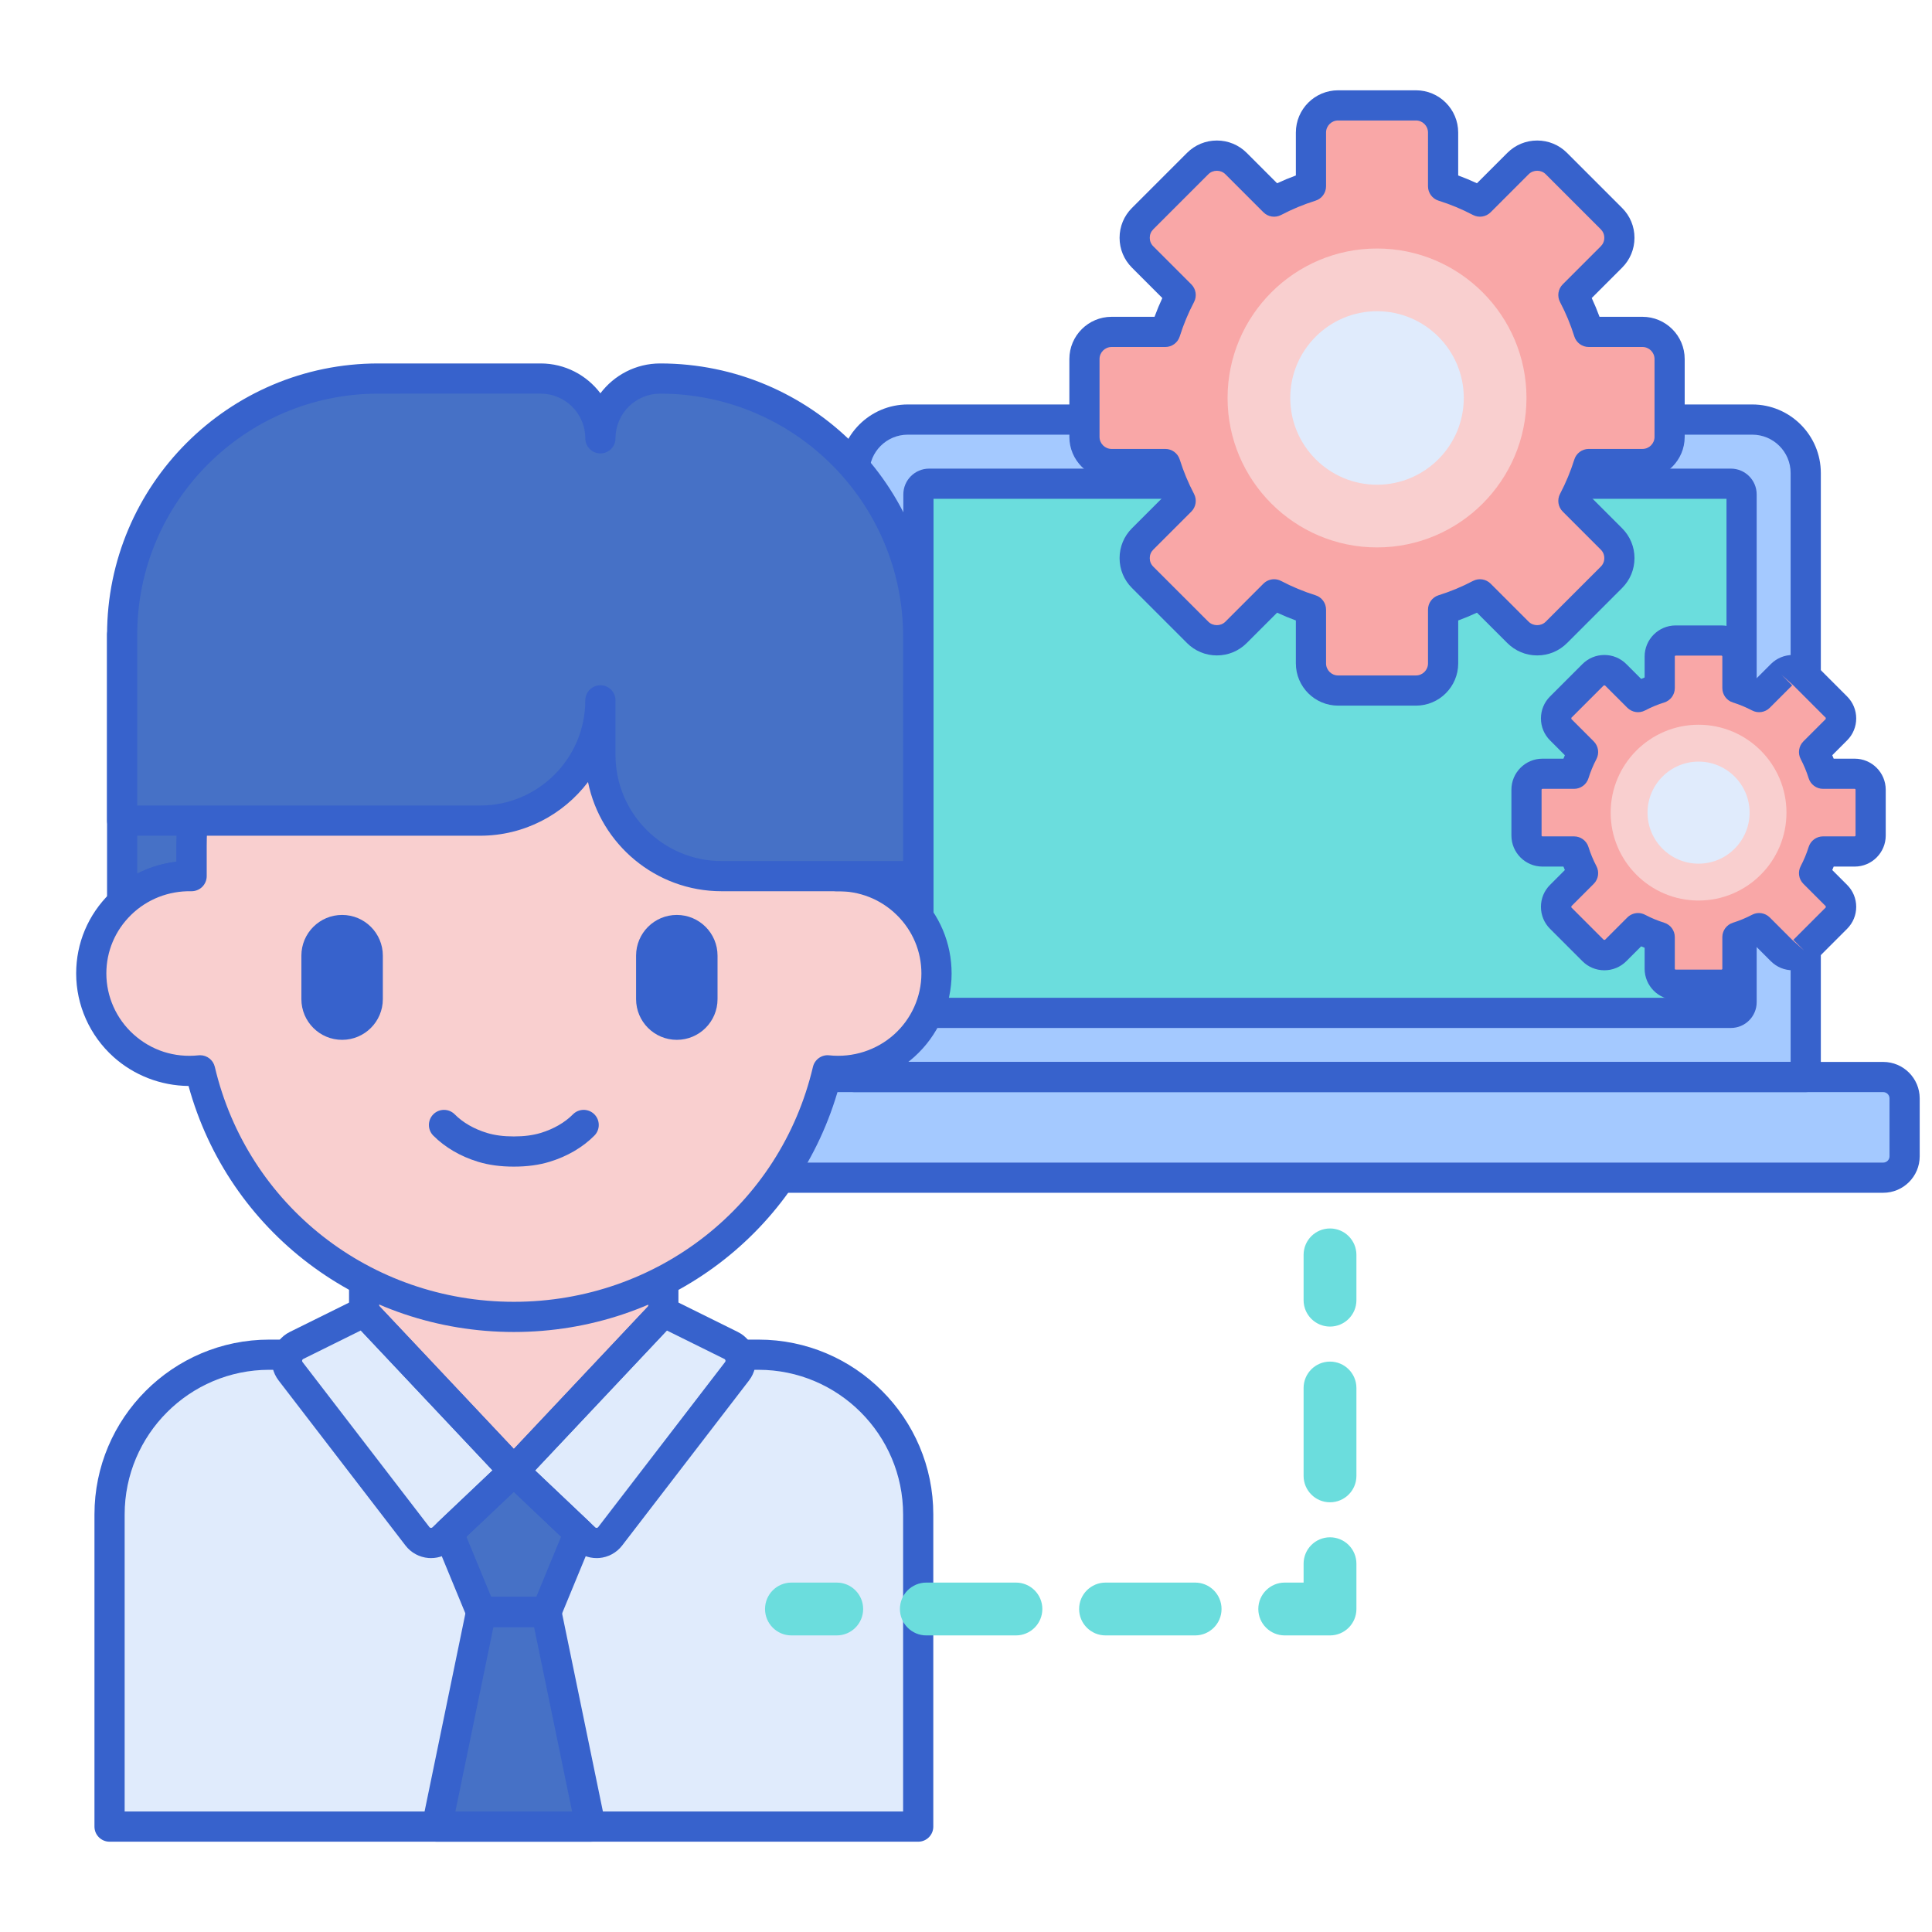 <?xml version="1.0" encoding="utf-8"?>
<!-- Generator: Adobe Illustrator 24.0.0, SVG Export Plug-In . SVG Version: 6.00 Build 0)  -->
<svg version="1.1" id="Layer_1" xmlns="http://www.w3.org/2000/svg" xmlns:xlink="http://www.w3.org/1999/xlink" x="0px" y="0px"
	 viewBox="0 0 256 256" enable-background="new 0 0 256 256" xml:space="preserve">
<g>
	<g>
		<path fill="#A4C9FF" d="M239.268,142.711h-126.07V62.678c0-3.912,3.171-7.083,7.083-7.083h111.905
			c3.912,0,7.083,3.171,7.083,7.083V142.711z"/>
	</g>
	<g>
		<path fill="#6BDDDD" d="M121.698,132.795V65.511c0-0.782,0.634-1.417,1.417-1.417h106.239c0.782,0,1.417,0.634,1.417,1.417v67.284
			c0,0.782-0.634,1.417-1.417,1.417H123.114C122.332,134.212,121.698,133.577,121.698,132.795z"/>
	</g>
	<g>
		<path fill="#A4C9FF" d="M102.929,142.711h146.609c1.565,0,2.833,1.268,2.833,2.833v7.673c0,1.565-1.268,2.833-2.833,2.833H102.929
			c-1.565,0-2.833-1.268-2.833-2.833v-7.673C100.096,143.979,101.364,142.711,102.929,142.711z"/>
	</g>
	<g>
		<path fill="#3762CC" d="M239.269,144.711h-126.07c-1.104,0-2-0.896-2-2V62.678c0-5.008,4.074-9.083,9.083-9.083h111.904
			c5.009,0,9.083,4.074,9.083,9.083v80.033C241.269,143.815,240.373,144.711,239.269,144.711z M115.198,140.711h122.07V62.678
			c0-2.803-2.28-5.083-5.083-5.083H120.281c-2.803,0-5.083,2.28-5.083,5.083V140.711z"/>
	</g>
	<g>
		<path fill="#3762CC" d="M229.353,136.211H123.114c-1.884,0-3.417-1.533-3.417-3.417V65.511c0-1.884,1.533-3.417,3.417-3.417
			h106.238c1.884,0,3.417,1.533,3.417,3.417v67.284C232.77,134.679,231.236,136.211,229.353,136.211z M123.697,132.211H228.77
			V66.094H123.697V132.211z"/>
	</g>
	<g>
		<path fill="#3762CC" d="M249.538,158.049H102.929c-2.665,0-4.833-2.168-4.833-4.833v-7.672c0-2.665,2.168-4.833,4.833-4.833
			h146.609c2.665,0,4.833,2.168,4.833,4.833v7.672C254.371,155.881,252.203,158.049,249.538,158.049z M102.929,144.711
			c-0.459,0-0.833,0.374-0.833,0.833v7.672c0,0.459,0.374,0.833,0.833,0.833h146.609c0.459,0,0.833-0.374,0.833-0.833v-7.672
			c0-0.459-0.374-0.833-0.833-0.833H102.929z"/>
	</g>
	<g>
		<path fill="#F9A7A7" d="M217.636,43.979h-7.124c-0.526-1.682-1.208-3.323-2.03-4.885l5.041-5.042
			c0.679-0.679,1.053-1.582,1.053-2.543c0-0.96-0.374-1.863-1.053-2.542l-7.295-7.295c-0.679-0.679-1.582-1.053-2.543-1.053
			c-0.96,0-1.863,0.374-2.542,1.053l-5.041,5.042c-1.562-0.822-3.203-1.504-4.885-2.03V17.56c0-1.983-1.613-3.595-3.595-3.595
			h-10.317c-1.983,0-3.595,1.613-3.595,3.595v7.123c-1.681,0.526-3.322,1.208-4.885,2.03l-5.041-5.042
			c-0.679-0.679-1.582-1.053-2.542-1.053c-0.961,0-1.864,0.374-2.543,1.053l-7.295,7.295c-0.679,0.679-1.053,1.582-1.053,2.542
			c0,0.96,0.374,1.864,1.053,2.542l5.041,5.042c-0.822,1.562-1.503,3.203-2.03,4.885h-7.124c-1.983,0-3.595,1.613-3.595,3.595
			v10.317c0,1.982,1.613,3.595,3.595,3.595h7.124c0.526,1.682,1.208,3.323,2.03,4.885l-5.041,5.041
			c-0.679,0.679-1.053,1.582-1.053,2.542c0,0.961,0.374,1.864,1.053,2.543l7.295,7.295c0.679,0.679,1.582,1.053,2.543,1.053
			c0.96,0,1.863-0.374,2.542-1.053l5.041-5.042c1.562,0.822,3.203,1.504,4.885,2.03v7.123c0,1.982,1.613,3.595,3.595,3.595h10.317
			c1.983,0,3.595-1.613,3.595-3.595v-7.123c1.681-0.526,3.322-1.208,4.885-2.03l5.041,5.042c0.679,0.679,1.582,1.053,2.542,1.053
			c0.961,0,1.864-0.374,2.543-1.053l7.295-7.295c0.679-0.679,1.053-1.582,1.053-2.543c0-0.96-0.374-1.863-1.053-2.542l-5.041-5.042
			c0.822-1.562,1.503-3.203,2.03-4.885h7.124c1.983,0,3.595-1.613,3.595-3.595V47.574C221.231,45.592,219.619,43.979,217.636,43.979
			z M182.463,69.997c-9.52,0-17.264-7.745-17.264-17.264c0-9.52,7.745-17.265,17.264-17.265c9.52,0,17.264,7.745,17.264,17.265
			C199.728,62.252,191.983,69.997,182.463,69.997z"/>
	</g>
	<g>
		<path fill="#F9CFCF" d="M182.462,32.929c-10.919,0-19.802,8.884-19.802,19.803c0,10.92,8.884,19.804,19.802,19.804
			c10.92,0,19.804-8.884,19.804-19.804C202.267,41.813,193.382,32.929,182.462,32.929z"/>
	</g>
	<g>
		<path fill="#F9CFCF" d="M182.462,64.228c-6.339,0-11.496-5.157-11.496-11.496c0-6.338,5.157-11.495,11.496-11.495
			c6.34,0,11.497,5.157,11.497,11.495C193.959,59.071,188.802,64.228,182.462,64.228z"/>
	</g>
	<g>
		<path fill="#E0EBFC" d="M182.462,64.228c-6.339,0-11.496-5.157-11.496-11.496c0-6.338,5.157-11.495,11.496-11.495
			c6.34,0,11.497,5.157,11.497,11.495C193.959,59.071,188.802,64.228,182.462,64.228z"/>
	</g>
	<g>
		<path fill="#3762CC" d="M187.622,93.5h-10.317c-3.086,0-5.596-2.51-5.596-5.595v-5.69c-0.842-0.308-1.672-0.653-2.486-1.033
			l-4.025,4.026c-1.058,1.057-2.463,1.639-3.956,1.639c-1.496,0-2.901-0.582-3.958-1.64l-7.294-7.295
			c-1.057-1.055-1.64-2.461-1.64-3.957c0-1.495,0.582-2.9,1.64-3.957l4.025-4.025c-0.38-0.813-0.725-1.644-1.033-2.486h-5.69
			c-3.086,0-5.596-2.51-5.596-5.595V47.574c0-3.085,2.51-5.596,5.596-5.596h5.69c0.309-0.843,0.653-1.673,1.033-2.486l-4.025-4.026
			c-1.057-1.055-1.64-2.46-1.64-3.956c0-1.495,0.582-2.9,1.64-3.957l7.295-7.295c1.057-1.057,2.462-1.639,3.957-1.639
			c1.493,0,2.897,0.582,3.955,1.638l4.026,4.027c0.813-0.379,1.645-0.725,2.486-1.033V17.56c0-3.085,2.51-5.595,5.596-5.595h10.317
			c3.086,0,5.596,2.51,5.596,5.595v5.691c0.842,0.308,1.673,0.653,2.486,1.033l4.025-4.026c1.059-1.058,2.463-1.639,3.956-1.639
			c1.495,0,2.9,0.582,3.957,1.639l7.295,7.295c1.058,1.056,1.64,2.461,1.64,3.957s-0.582,2.9-1.64,3.957l-4.025,4.025
			c0.38,0.813,0.725,1.644,1.033,2.486h5.69c3.086,0,5.596,2.51,5.596,5.596v10.317c0,3.085-2.51,5.595-5.596,5.595h-5.69
			c-0.309,0.843-0.653,1.673-1.033,2.486L214.938,70c1.057,1.055,1.64,2.46,1.64,3.956s-0.583,2.901-1.641,3.958l-7.294,7.294
			c-1.056,1.057-2.461,1.639-3.957,1.639c-1.493,0-2.898-0.582-3.956-1.639l-4.025-4.026c-0.813,0.379-1.645,0.725-2.486,1.033
			v5.691C193.218,90.991,190.708,93.5,187.622,93.5z M168.825,76.752c0.316,0,0.636,0.075,0.93,0.23
			c1.457,0.766,2.987,1.402,4.551,1.891c0.835,0.261,1.403,1.034,1.403,1.909v7.124c0,0.879,0.716,1.595,1.596,1.595h10.317
			c0.88,0,1.596-0.716,1.596-1.595v-7.124c0-0.875,0.568-1.647,1.402-1.909c1.565-0.49,3.097-1.126,4.552-1.891
			c0.775-0.409,1.727-0.264,2.345,0.356l5.041,5.042c0.611,0.612,1.646,0.609,2.256,0l7.296-7.296
			c0.307-0.306,0.468-0.696,0.468-1.128c0-0.432-0.161-0.822-0.467-1.127l-5.042-5.043c-0.62-0.62-0.764-1.57-0.355-2.346
			c0.764-1.452,1.4-2.983,1.892-4.551c0.261-0.834,1.034-1.402,1.908-1.402h7.123c0.88,0,1.596-0.716,1.596-1.595V47.574
			c0-0.88-0.716-1.596-1.596-1.596h-7.123c-0.874,0-1.647-0.568-1.909-1.403c-0.49-1.566-1.126-3.098-1.891-4.55
			c-0.408-0.775-0.265-1.726,0.355-2.346l5.041-5.042c0.306-0.306,0.468-0.696,0.468-1.128s-0.162-0.822-0.468-1.128l-7.295-7.296
			c-0.611-0.611-1.645-0.612-2.258,0.001l-5.04,5.041c-0.618,0.62-1.569,0.765-2.345,0.356c-1.454-0.765-2.985-1.401-4.552-1.891
			c-0.834-0.261-1.402-1.034-1.402-1.909V17.56c0-0.879-0.716-1.595-1.596-1.595h-10.317c-0.88,0-1.596,0.716-1.596,1.595v7.124
			c0,0.875-0.568,1.647-1.402,1.909c-1.565,0.49-3.097,1.126-4.552,1.891c-0.775,0.409-1.727,0.264-2.345-0.356l-5.041-5.042
			c-0.612-0.611-1.646-0.611-2.257,0l-7.295,7.295c-0.306,0.306-0.468,0.696-0.468,1.128s0.161,0.822,0.467,1.127l5.042,5.043
			c0.62,0.62,0.764,1.57,0.355,2.346c-0.764,1.452-1.4,2.983-1.892,4.551c-0.261,0.834-1.034,1.402-1.908,1.402h-7.123
			c-0.88,0-1.596,0.716-1.596,1.596v10.317c0,0.879,0.716,1.595,1.596,1.595h7.123c0.874,0,1.647,0.568,1.908,1.402
			c0.491,1.568,1.128,3.099,1.892,4.551c0.408,0.775,0.265,1.726-0.355,2.346l-5.041,5.042c-0.306,0.306-0.468,0.696-0.468,1.128
			c0,0.433,0.161,0.822,0.467,1.127l7.296,7.296c0.61,0.61,1.645,0.612,2.257,0l5.041-5.041
			C167.794,76.953,168.307,76.752,168.825,76.752z"/>
	</g>
	<g>
		<path fill="#F9A7A7" d="M245.756,102.53h-4.19c-0.31-0.989-0.71-1.955-1.194-2.873l2.965-2.965c0.399-0.399,0.62-0.931,0.62-1.495
			c0-0.565-0.22-1.096-0.62-1.495l-4.291-4.291c-0.399-0.399-0.931-0.619-1.495-0.619c-0.565,0-1.096,0.22-1.495,0.619l-2.965,2.965
			c-0.919-0.483-1.884-0.884-2.873-1.194v-4.19c0-1.166-0.949-2.115-2.115-2.115h-6.068c-1.166,0-2.115,0.949-2.115,2.115v4.19
			c-0.989,0.309-1.954,0.711-2.873,1.194l-2.965-2.965c-0.399-0.399-0.931-0.619-1.495-0.619c-0.565,0-1.096,0.22-1.496,0.619
			l-4.291,4.291c-0.399,0.399-0.62,0.931-0.62,1.495c0,0.565,0.22,1.096,0.62,1.495l2.965,2.965
			c-0.483,0.919-0.884,1.884-1.194,2.873h-4.19c-1.166,0-2.115,0.949-2.115,2.115v6.068c0,1.166,0.949,2.115,2.115,2.115h4.19
			c0.31,0.989,0.71,1.954,1.194,2.873l-2.965,2.965c-0.399,0.399-0.62,0.931-0.62,1.495c0,0.565,0.22,1.096,0.62,1.495l4.291,4.291
			c0.399,0.399,0.931,0.619,1.496,0.619c0.565,0,1.096-0.22,1.495-0.619l2.965-2.965c0.919,0.483,1.884,0.885,2.873,1.194v4.19
			c0,1.166,0.949,2.115,2.115,2.115h6.068c1.166,0,2.115-0.949,2.115-2.115v-4.19c0.989-0.309,1.954-0.711,2.873-1.194l2.965,2.965
			c0.399,0.399,0.931,0.619,1.495,0.619c0.565,0,1.096-0.22,1.495-0.619l4.291-4.291c0.399-0.399,0.62-0.93,0.62-1.495
			c0-0.565-0.22-1.096-0.62-1.495l-2.965-2.965c0.483-0.919,0.884-1.884,1.194-2.873h4.19c1.166,0,2.115-0.949,2.115-2.115v-6.068
			C247.87,103.479,246.922,102.53,245.756,102.53z"/>
	</g>
	<g>
		<path fill="#E0EBFC" d="M225.069,117.833c-5.599,0-10.154-4.555-10.154-10.154c0-5.599,4.555-10.154,10.154-10.154
			c5.599,0,10.154,4.555,10.154,10.154C235.223,113.278,230.668,117.833,225.069,117.833z"/>
	</g>
	<g>
		<path fill="#F9CFCF" d="M225.068,96.031c-6.422,0-11.647,5.225-11.647,11.647c0,6.423,5.225,11.648,11.647,11.648
			c6.423,0,11.648-5.225,11.648-11.648C236.716,101.256,231.491,96.031,225.068,96.031z M225.068,114.44
			c-3.728,0-6.761-3.033-6.761-6.762c0-3.728,3.033-6.761,6.761-6.761c3.729,0,6.762,3.033,6.762,6.761
			C231.83,111.407,228.797,114.44,225.068,114.44z"/>
	</g>
	<g>
		<path fill="#3762CC" d="M228.103,132.481h-6.068c-2.269,0-4.114-1.846-4.114-4.115v-2.781c-0.153-0.061-0.306-0.125-0.458-0.19
			l-1.967,1.967c-0.777,0.777-1.811,1.205-2.909,1.205s-2.132-0.428-2.909-1.205l-4.291-4.291c-0.777-0.777-1.205-1.81-1.205-2.91
			c0-1.099,0.428-2.132,1.205-2.909l1.966-1.967c-0.064-0.151-0.128-0.304-0.189-0.458h-2.78c-2.27,0-4.115-1.846-4.115-4.115
			v-6.068c0-2.269,1.846-4.115,4.115-4.115h2.78c0.062-0.153,0.125-0.306,0.189-0.458l-1.966-1.967
			c-0.776-0.775-1.205-1.809-1.205-2.909c0-1.099,0.428-2.132,1.205-2.909l4.291-4.291c0.777-0.777,1.811-1.206,2.909-1.206
			s2.132,0.428,2.909,1.206l1.967,1.966c0.152-0.065,0.305-0.128,0.458-0.19v-2.781c0-2.269,1.846-4.115,4.114-4.115h6.068
			c2.27,0,4.115,1.846,4.115,4.115v2.781c0.153,0.061,0.306,0.125,0.457,0.19l1.967-1.967c0.777-0.777,1.811-1.206,2.909-1.206
			c1.1,0,2.133,0.428,2.91,1.206l4.29,4.291c0.777,0.777,1.206,1.811,1.206,2.909s-0.429,2.132-1.206,2.91l-1.966,1.967
			c0.064,0.152,0.128,0.304,0.189,0.458h2.781c2.269,0,4.114,1.846,4.114,4.115v6.068c0,2.269-1.846,4.115-4.114,4.115h-2.781
			c-0.062,0.153-0.125,0.306-0.189,0.458l1.966,1.967c0.777,0.777,1.206,1.811,1.206,2.909s-0.429,2.132-1.206,2.91l-4.29,4.291
			c-0.777,0.777-1.811,1.205-2.91,1.205c-1.099,0-2.132-0.428-2.909-1.205l-1.967-1.966c-0.151,0.065-0.304,0.128-0.457,0.19v2.781
			C232.218,130.635,230.372,132.481,228.103,132.481z M217.048,120.982c0.317,0,0.637,0.075,0.931,0.23
			c0.811,0.427,1.665,0.782,2.538,1.054c0.835,0.261,1.403,1.034,1.403,1.909v4.19c0,0.061,0.054,0.115,0.114,0.115h6.068
			c0.062,0,0.115-0.054,0.115-0.115v-4.19c0-0.875,0.568-1.648,1.403-1.909c0.872-0.273,1.727-0.628,2.539-1.055
			c0.775-0.409,1.727-0.263,2.345,0.356l2.965,2.965l1.577,1.414l-1.414-1.414l4.29-4.291v-0.163l-2.965-2.965
			c-0.62-0.62-0.764-1.57-0.355-2.346c0.425-0.808,0.78-1.663,1.054-2.539c0.262-0.834,1.035-1.403,1.909-1.403h4.19
			c0.061,0,0.114-0.054,0.114-0.115v-6.068c0-0.062-0.053-0.115-0.114-0.115h-4.19c-0.874,0-1.647-0.568-1.909-1.403
			c-0.273-0.876-0.629-1.73-1.054-2.539c-0.408-0.775-0.265-1.726,0.355-2.346l2.965-2.965v-0.163l-4.29-4.291l-1.577-1.414
			l1.414,1.414l-2.965,2.965c-0.618,0.62-1.569,0.765-2.345,0.356c-0.811-0.426-1.665-0.781-2.54-1.055
			c-0.835-0.262-1.402-1.034-1.402-1.909v-4.19c0-0.061-0.054-0.115-0.115-0.115h-6.068c-0.061,0-0.114,0.054-0.114,0.115v4.19
			c0,0.875-0.568,1.648-1.403,1.909c-0.871,0.272-1.726,0.627-2.539,1.055c-0.776,0.409-1.725,0.263-2.345-0.355l-2.966-2.965
			l-0.162,0l-4.291,4.291c0.001,0,0,0.162,0,0.162l2.965,2.966c0.62,0.62,0.764,1.57,0.355,2.346
			c-0.425,0.808-0.78,1.663-1.054,2.539c-0.262,0.834-1.035,1.403-1.909,1.403h-4.189c-0.063,0-0.115,0.053-0.115,0.115v6.068
			c0,0.062,0.053,0.115,0.115,0.115h4.189c0.874,0,1.647,0.568,1.909,1.403c0.273,0.876,0.629,1.73,1.054,2.539
			c0.408,0.775,0.265,1.726-0.355,2.346l-2.965,2.965v0.163l4.291,4.291c0,0,0.162,0,0.162,0l2.966-2.965
			C216.018,121.184,216.529,120.982,217.048,120.982z"/>
	</g>
	<g>
		<g>
			<g>
				<path fill="#E0EBFC" d="M121.667,242.035c0-8.783,0-33.545,0-41.364c0-11.689-9.476-21.166-21.166-21.166H35.682
					c-11.689,0-21.166,9.476-21.166,21.166c0,7.819,0,32.582,0,41.364H121.667z"/>
			</g>
			<g>
				<path fill="#3762CC" d="M121.667,244.035H14.517c-1.104,0-2-0.896-2-2v-41.364c0-12.773,10.392-23.166,23.165-23.166h64.819
					c12.773,0,23.166,10.392,23.166,23.166v41.364C123.667,243.14,122.771,244.035,121.667,244.035z M16.517,240.035h103.15v-39.364
					c0-10.568-8.598-19.166-19.166-19.166H35.682c-10.567,0-19.165,8.598-19.165,19.166V240.035z"/>
			</g>
			<g>
				<path fill="#E0EBFC" d="M48.25,173.845l-8.96,4.436c-1.281,0.634-1.663,2.281-0.792,3.414l16.817,21.875
					c0.819,1.066,2.381,1.189,3.357,0.265l9.419-8.919L48.25,173.845z"/>
			</g>
			<g>
				<polygon fill="#F9CFCF" points="87.894,173.845 87.894,156.617 48.25,156.617 48.25,173.845 48.25,173.845 68.091,194.916 
					87.933,173.845 				"/>
			</g>
			<g>
				<path fill="#E0EBFC" d="M87.913,173.845l8.96,4.436c1.281,0.634,1.663,2.281,0.792,3.414L80.848,203.57
					c-0.819,1.066-2.381,1.189-3.357,0.265l-9.419-8.919L87.913,173.845z"/>
			</g>
			<g>
				<path fill="#4671C6" d="M68.072,194.916l-8.645,8.204l4.323,10.474c3.128,0,5.517,0,8.645,0l4.323-10.474L68.072,194.916z"/>
			</g>
			<g>
				<polygon fill="#4671C6" points="72.395,213.594 68.072,213.594 63.75,213.594 57.887,242.035 68.072,242.035 78.258,242.035 
									"/>
			</g>
			<g>
				<path fill="#3762CC" d="M68.092,196.916c-0.551,0-1.078-0.228-1.456-0.629l-19.842-21.071c-0.35-0.371-0.544-0.861-0.544-1.371
					v-17.228c0-1.104,0.896-2,2-2h39.645c1.104,0,2,0.896,2,2v16.839c0.124,0.625-0.057,1.283-0.506,1.76l-19.841,21.071
					C69.17,196.688,68.644,196.916,68.092,196.916z M50.25,173.051l17.842,18.947l17.803-18.906v-14.475H50.25V173.051z"/>
			</g>
			<g>
				<path fill="#4671C6" d="M25.389,116.093v-3.998c0-10.741,4.046-20.542,10.7-28.004H16.185v35.516
					C18.565,117.38,21.793,116.02,25.389,116.093z"/>
			</g>
			<g>
				<path fill="#3762CC" d="M16.186,121.606c-0.269,0-0.54-0.054-0.796-0.165c-0.731-0.317-1.204-1.038-1.204-1.835V84.091
					c0-1.104,0.896-2,2-2H36.09c0.788,0,1.503,0.463,1.825,1.182s0.192,1.561-0.332,2.149c-6.574,7.372-10.194,16.844-10.194,26.672
					v3.999c0,0.538-0.216,1.052-0.601,1.428c-0.384,0.376-0.954,0.582-1.439,0.571c-2.968-0.058-5.685,0.998-7.797,2.974
					C17.174,121.42,16.684,121.606,16.186,121.606z M18.186,86.091v29.675c1.615-0.836,3.374-1.372,5.203-1.579v-2.093
					c0-9.382,2.998-18.468,8.514-26.003H18.186z"/>
			</g>
			<g>
				<path fill="#F9CFCF" d="M110.794,116.093v-3.998c0-23.371-19.118-42.318-42.702-42.318l0,0
					c-23.584,0-42.702,18.946-42.702,42.318v3.998c-7.415-0.15-13.298,5.757-13.298,12.897c0,7.624,6.656,13.655,14.426,12.834
					c4.407,18.723,21.342,32.671,41.574,32.671c20.234,0,37.168-13.95,41.574-32.671c7.759,0.82,14.426-5.199,14.426-12.834
					C124.091,121.846,118.204,115.943,110.794,116.093z"/>
			</g>
			<g>
				<path fill="#3762CC" d="M68.086,154.583c-1.771,0-3.317-0.209-4.729-0.638c-2.343-0.712-4.398-1.914-5.945-3.473
					c-0.778-0.784-0.772-2.051,0.012-2.829c0.784-0.777,2.052-0.772,2.828,0.011c1.082,1.091,2.559,1.942,4.27,2.463
					c1.028,0.313,2.194,0.465,3.564,0.465s2.537-0.152,3.565-0.465c1.71-0.52,3.187-1.372,4.269-2.463
					c0.776-0.784,2.044-0.79,2.828-0.011c0.784,0.778,0.79,2.044,0.012,2.829c-1.547,1.56-3.603,2.76-5.944,3.473
					C71.404,154.374,69.856,154.583,68.086,154.583z"/>
			</g>
			<g>
				<path fill="#3762CC" d="M89.681,137.784L89.681,137.784c-2.981,0-5.397-2.416-5.397-5.397v-5.757
					c0-2.981,2.416-5.397,5.397-5.397h0c2.981,0,5.397,2.416,5.397,5.397v5.757C95.078,135.367,92.662,137.784,89.681,137.784z"/>
			</g>
			<g>
				<path fill="#3762CC" d="M45.331,137.784L45.331,137.784c-2.981,0-5.397-2.416-5.397-5.397v-5.757
					c0-2.981,2.416-5.397,5.397-5.397h0c2.981,0,5.397,2.416,5.397,5.397v5.757C50.728,135.367,48.312,137.784,45.331,137.784z"/>
			</g>
			<g>
				<path fill="#3762CC" d="M68.092,176.495c-20.321,0-37.814-13.321-43.11-32.599c-3.667-0.036-7.22-1.398-9.955-3.859
					c-3.136-2.822-4.935-6.849-4.935-11.047c0-4.019,1.588-7.788,4.471-10.613c2.417-2.369,5.496-3.82,8.827-4.191v-2.091
					c0-24.437,20.054-44.318,44.702-44.318s44.702,19.881,44.702,44.318v2.091c3.331,0.372,6.41,1.823,8.828,4.192
					c2.882,2.825,4.47,6.594,4.47,10.612c0,4.198-1.798,8.224-4.933,11.045c-2.737,2.462-6.291,3.825-9.958,3.861
					C105.904,163.174,88.412,176.495,68.092,176.495z M26.519,139.824c0.917,0,1.73,0.63,1.945,1.542
					c4.314,18.329,20.609,31.13,39.628,31.13c19.018,0,35.313-12.801,39.627-31.13c0.23-0.981,1.168-1.644,2.157-1.53
					c3.145,0.333,6.28-0.679,8.607-2.773c2.293-2.063,3.608-5.005,3.608-8.072c0-2.935-1.161-5.688-3.27-7.755
					c-2.131-2.087-4.95-3.202-7.988-3.143c-0.487,0.006-1.056-0.195-1.439-0.571s-0.601-0.891-0.601-1.428v-3.998
					c0-22.231-18.259-40.318-40.702-40.318S27.39,89.863,27.39,112.095v3.998c0,0.538-0.217,1.052-0.601,1.429
					c-0.384,0.375-0.917,0.581-1.44,0.571c-3.001-0.058-5.857,1.055-7.986,3.142c-2.109,2.066-3.271,4.821-3.271,7.756
					c0,3.066,1.315,6.009,3.61,8.073c2.36,2.125,5.415,3.11,8.604,2.772C26.377,139.827,26.448,139.824,26.519,139.824z"/>
			</g>
			<g>
				<path fill="#4671C6" d="M87.48,50.159L87.48,50.159c-4.376,0-7.923,3.547-7.923,7.922c0-4.375-3.547-7.922-7.922-7.922H50.118
					c-18.74,0-33.932,15.192-33.932,33.932v24.647H63.62c8.802,0,15.937-7.135,15.937-15.938v7.236
					c0,8.868,7.189,16.057,16.057,16.057h26.052V84.346C121.667,65.465,106.361,50.159,87.48,50.159z"/>
			</g>
			<g>
				<path fill="#3762CC" d="M121.667,118.093H95.614c-8.729,0-16.031-6.226-17.699-14.47c-3.278,4.319-8.467,7.114-14.295,7.114
					H16.186c-1.104,0-2-0.896-2-2V84.091c0-19.813,16.119-35.932,35.933-35.932h21.517c3.232,0,6.109,1.554,7.922,3.955
					c1.813-2.4,4.689-3.955,7.923-3.955c19.954,0,36.188,16.233,36.188,36.187v31.748
					C123.667,117.198,122.771,118.093,121.667,118.093z M81.557,92.8v7.236c0,7.751,6.307,14.058,14.058,14.058h24.053V84.346
					c0-17.748-14.439-32.187-32.188-32.187c-3.266,0-5.923,2.657-5.923,5.922c0,1.104-0.896,2-2,2s-2-0.896-2-2
					c0-3.266-2.656-5.922-5.922-5.922H50.118c-17.607,0-31.933,14.325-31.933,31.932v22.646H63.62
					c7.685,0,13.937-6.252,13.937-13.938c0-1.104,0.896-2,2-2S81.557,91.695,81.557,92.8z"/>
			</g>
			<g>
				<path fill="#3762CC" d="M57.112,206.456c-0.111,0-0.223-0.004-0.335-0.013c-1.202-0.095-2.313-0.698-3.048-1.654l-16.816-21.875
					c-0.781-1.015-1.063-2.314-0.774-3.563s1.114-2.292,2.264-2.862l8.96-4.436c0.791-0.389,1.74-0.219,2.344,0.421l19.842,21.071
					c0.756,0.803,0.72,2.065-0.081,2.823l-9.419,8.918C59.253,206.039,58.198,206.456,57.112,206.456z M47.81,176.294l-7.632,3.778
					c-0.075,0.037-0.123,0.098-0.142,0.18c-0.02,0.082-0.003,0.156,0.048,0.223l16.817,21.876c0.048,0.063,0.112,0.097,0.191,0.104
					c0.08,0.007,0.147-0.019,0.205-0.073l7.971-7.547L47.81,176.294z"/>
			</g>
			<g>
				<path fill="#3762CC" d="M79.052,206.456c-1.086,0-2.141-0.417-2.936-1.168l-9.419-8.919c-0.801-0.758-0.837-2.021-0.081-2.823
					l19.841-21.071c0.603-0.641,1.553-0.812,2.344-0.421l8.96,4.436c1.148,0.569,1.974,1.612,2.264,2.861s0.008,2.548-0.773,3.565
					l-16.816,21.875c-0.735,0.956-1.846,1.559-3.048,1.654C79.275,206.451,79.163,206.456,79.052,206.456z M70.896,194.835
					l7.971,7.547c0.058,0.054,0.129,0.078,0.205,0.072c0.079-0.006,0.144-0.041,0.191-0.104l16.816-21.875
					c0.052-0.067,0.067-0.142,0.049-0.224c-0.019-0.082-0.066-0.143-0.143-0.18l-7.632-3.778L70.896,194.835z"/>
			</g>
			<g>
				<path fill="#3762CC" d="M72.395,215.594H63.75c-0.81,0-1.54-0.488-1.849-1.237l-4.323-10.475
					c-0.315-0.765-0.128-1.645,0.472-2.214l8.646-8.204c0.771-0.732,1.982-0.732,2.754,0l8.646,8.204
					c0.6,0.569,0.787,1.449,0.472,2.214l-4.323,10.475C73.935,215.106,73.204,215.594,72.395,215.594z M65.088,211.594h5.969
					l3.289-7.969l-6.273-5.953l-6.273,5.953L65.088,211.594z"/>
			</g>
			<g>
				<path fill="#3762CC" d="M78.258,244.035H57.887c-0.602,0-1.171-0.271-1.551-0.737c-0.38-0.466-0.529-1.078-0.408-1.667
					l5.863-28.441c0.191-0.929,1.01-1.596,1.959-1.596h8.645c0.949,0,1.768,0.667,1.959,1.596l5.863,28.441
					c0.121,0.589-0.028,1.201-0.408,1.667C79.429,243.765,78.859,244.035,78.258,244.035z M60.341,240.035h15.463l-5.039-24.441
					H65.38L60.341,240.035z"/>
			</g>
		</g>
	</g>
	<g>
		<g>
			<g>
				<path fill="#6BDDDD" d="M176.233,175.778c-1.933,0-3.5-1.567-3.5-3.5v-6c0-1.933,1.567-3.5,3.5-3.5s3.5,1.567,3.5,3.5v6
					C179.733,174.211,178.166,175.778,176.233,175.778z"/>
			</g>
		</g>
		<g>
			<g>
				<path fill="#6BDDDD" d="M176.233,199.06c-1.933,0-3.5-1.567-3.5-3.5v-11.641c0-1.933,1.567-3.5,3.5-3.5s3.5,1.567,3.5,3.5
					v11.641C179.733,197.493,178.166,199.06,176.233,199.06z"/>
			</g>
		</g>
		<g>
			<g>
				<path fill="#6BDDDD" d="M176.233,216.701h-6c-1.933,0-3.5-1.567-3.5-3.5s1.567-3.5,3.5-3.5h2.5v-2.5c0-1.933,1.567-3.5,3.5-3.5
					s3.5,1.567,3.5,3.5v6C179.733,215.134,178.166,216.701,176.233,216.701z"/>
			</g>
		</g>
		<g>
			<g>
				<path fill="#6BDDDD" d="M158.361,216.701h-11.872c-1.933,0-3.5-1.567-3.5-3.5s1.567-3.5,3.5-3.5h11.872
					c1.933,0,3.5,1.567,3.5,3.5S160.294,216.701,158.361,216.701z M134.616,216.701h-11.872c-1.933,0-3.5-1.567-3.5-3.5
					s1.567-3.5,3.5-3.5h11.872c1.933,0,3.5,1.567,3.5,3.5S136.549,216.701,134.616,216.701z"/>
			</g>
		</g>
		<g>
			<g>
				<path fill="#6BDDDD" d="M110.871,216.701h-6c-1.933,0-3.5-1.567-3.5-3.5s1.567-3.5,3.5-3.5h6c1.933,0,3.5,1.567,3.5,3.5
					S112.804,216.701,110.871,216.701z"/>
			</g>
		</g>
	</g>
</g>
</svg>
